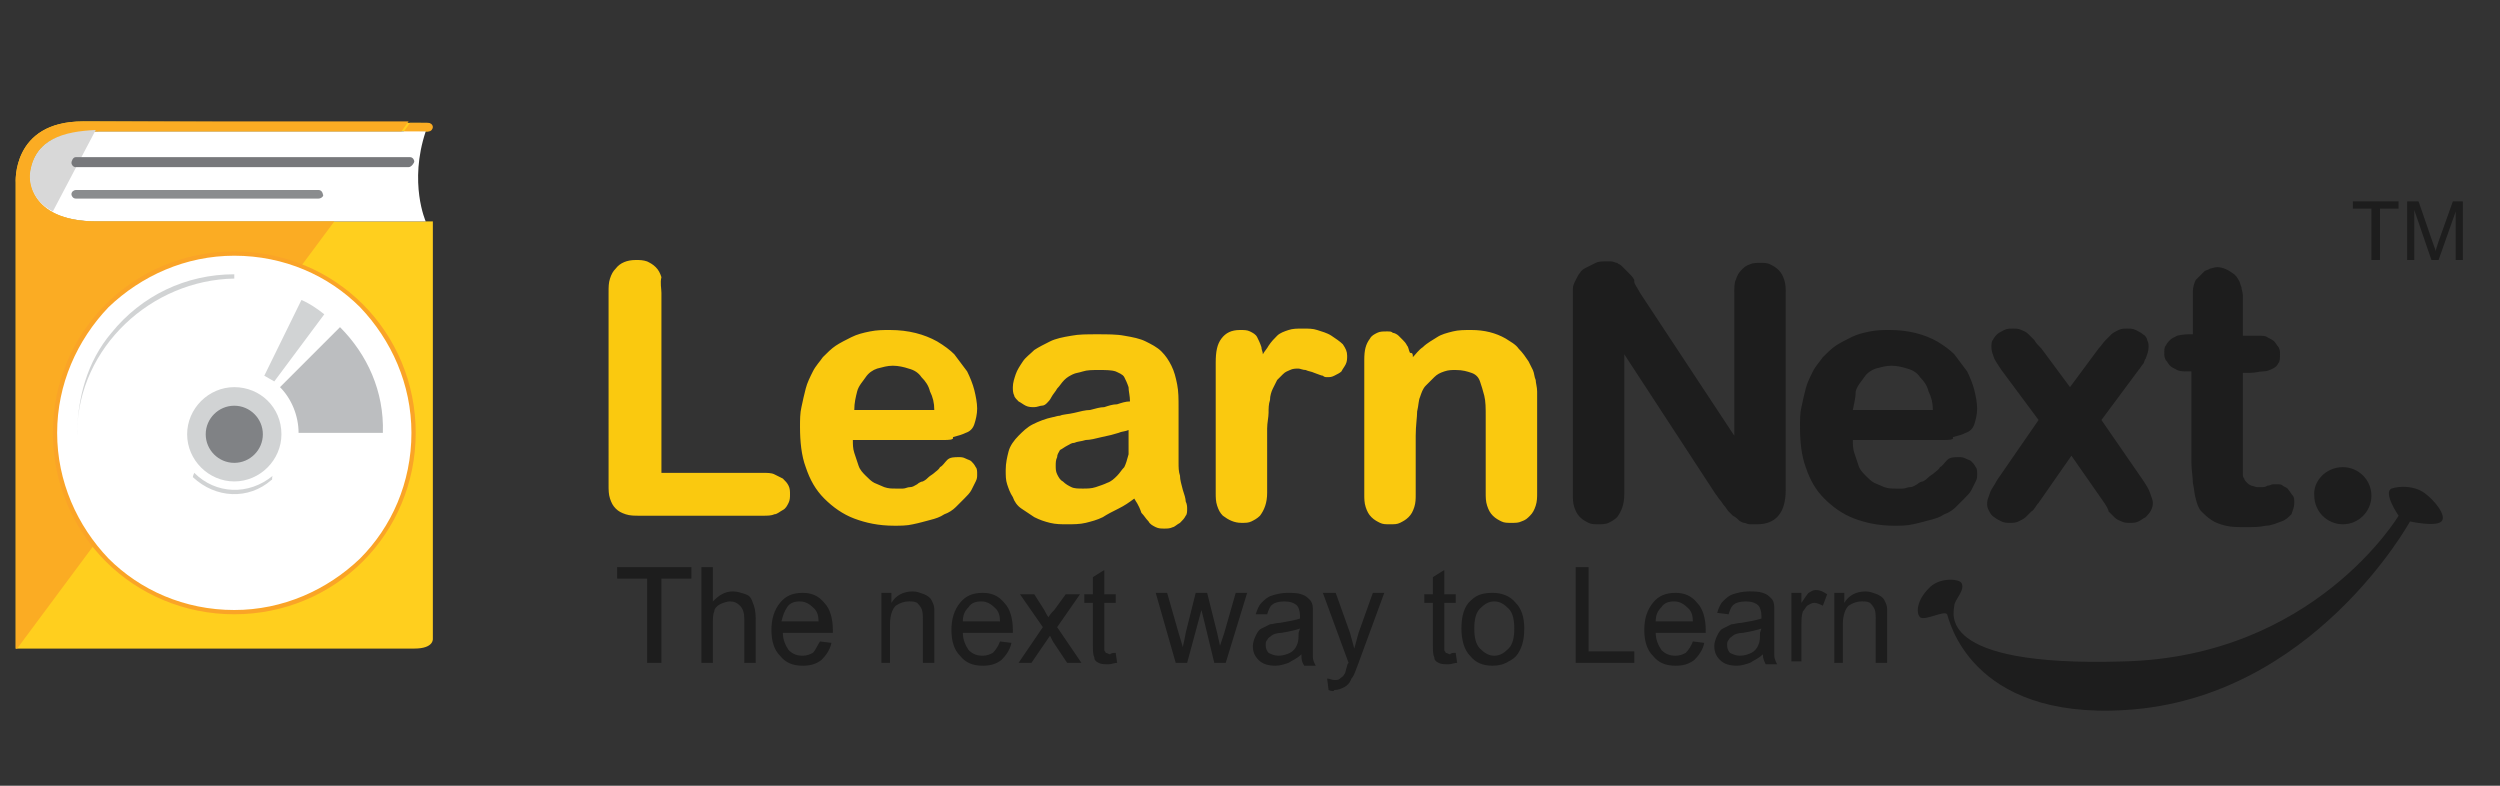 <?xml version="1.0" encoding="utf-8"?>
<!-- Generator: Adobe Illustrator 19.0.0, SVG Export Plug-In . SVG Version: 6.00 Build 0)  -->
<svg version="1.1" id="Layer_1" xmlns="http://www.w3.org/2000/svg" xmlns:xlink="http://www.w3.org/1999/xlink" x="0px" y="0px"
	 viewBox="0 0 175 55" style="enable-background:new 0 0 175 55;" xml:space="preserve">
<rect x="0" y="0" width="175" height="55" fill="#333333" stroke="none"/>
<style type="text/css">
	.st0{fill-rule:evenodd;clip-rule:evenodd;fill:#FAC90F;}
	.st1{fill-rule:evenodd;clip-rule:evenodd;fill:#1D1D1D;}
	.st2{fill-rule:evenodd;clip-rule:evenodd;fill:#FFCF1E;}
	.st3{fill-rule:evenodd;clip-rule:evenodd;fill:#FBAC23;}
	.st4{fill-rule:evenodd;clip-rule:evenodd;fill:#FFFFFF;}
	.st5{fill-rule:evenodd;clip-rule:evenodd;fill:#FAA427;}
	.st6{fill-rule:evenodd;clip-rule:evenodd;fill:#D1D3D4;}
	.st7{fill-rule:evenodd;clip-rule:evenodd;fill:#808285;}
	.st8{fill-rule:evenodd;clip-rule:evenodd;fill:#BCBEC0;}
	.st9{fill-rule:evenodd;clip-rule:evenodd;fill:#D8D8D8;}
	.st10{fill-rule:evenodd;clip-rule:evenodd;fill:#77787B;}
	.st11{fill-rule:evenodd;clip-rule:evenodd;fill:#8A8C8E;}
</style>
<g id="XMLID_84_">
	<g id="XMLID_112_">
		<path id="XMLID_149_" class="st0" d="M46.3,20.5v12.6h7.1c0.3,0,0.6,0,0.8,0.1c0.2,0.1,0.4,0.2,0.6,0.3c0.2,0.2,0.3,0.3,0.4,0.5
			c0.1,0.2,0.1,0.4,0.1,0.6c0,0.2,0,0.4-0.1,0.6c-0.1,0.2-0.2,0.4-0.4,0.5c-0.2,0.1-0.4,0.3-0.6,0.3h0c-0.2,0.1-0.5,0.1-0.8,0.1
			h-8.6c-0.4,0-0.7,0-1-0.1c-0.3-0.1-0.5-0.2-0.7-0.4c-0.2-0.2-0.3-0.4-0.4-0.7c-0.1-0.3-0.1-0.6-0.1-1V20.5c0-0.4,0-0.7,0.1-1
			c0.1-0.3,0.2-0.5,0.4-0.7c0.3-0.4,0.8-0.6,1.4-0.6c0.3,0,0.5,0,0.8,0.1c0.2,0.1,0.4,0.2,0.6,0.4c0.2,0.2,0.3,0.4,0.4,0.7
			C46.2,19.8,46.3,20.2,46.3,20.5L46.3,20.5z M66,30.8h-6.3c0,0.3,0,0.6,0.1,0.9c0.1,0.3,0.2,0.6,0.3,0.9c0.1,0.3,0.3,0.5,0.5,0.7
			c0.2,0.2,0.4,0.4,0.6,0.5l0,0c0.2,0.1,0.5,0.2,0.7,0.3h0c0.3,0.1,0.5,0.1,0.8,0.1c0.2,0,0.4,0,0.5,0c0.2,0,0.3-0.1,0.5-0.1l0,0
			c0.2,0,0.3-0.1,0.5-0.2c0.1-0.1,0.3-0.2,0.4-0.2l0,0c0.2-0.1,0.3-0.2,0.4-0.3c0.1-0.1,0.3-0.2,0.4-0.3l0,0
			c0.1-0.1,0.3-0.2,0.4-0.4l0,0c0.2-0.1,0.3-0.3,0.5-0.5l0,0c0.2-0.2,0.5-0.2,0.8-0.2c0.2,0,0.3,0,0.5,0.1c0.2,0.1,0.3,0.1,0.4,0.2
			l0,0c0.1,0.1,0.2,0.2,0.3,0.4h0c0.1,0.1,0.1,0.3,0.1,0.5c0,0.2,0,0.3-0.1,0.5c-0.1,0.2-0.2,0.4-0.3,0.6l0,0
			c-0.1,0.2-0.3,0.4-0.5,0.6c-0.2,0.2-0.4,0.4-0.6,0.6c-0.2,0.2-0.5,0.4-0.8,0.5l0,0c-0.3,0.2-0.6,0.3-1,0.4v0
			c-0.4,0.1-0.7,0.2-1.2,0.3c-0.4,0.1-0.9,0.1-1.3,0.1c-1.1,0-2-0.2-2.8-0.5c-0.8-0.3-1.5-0.8-2.1-1.4c-0.6-0.6-1-1.3-1.3-2.2
			c-0.3-0.8-0.4-1.8-0.4-2.8c0-0.5,0-1,0.1-1.4c0.1-0.5,0.2-0.9,0.3-1.3c0.1-0.4,0.3-0.8,0.5-1.2c0.2-0.4,0.5-0.7,0.7-1l0,0
			c0.3-0.3,0.6-0.6,0.9-0.8h0c0.3-0.2,0.7-0.4,1.1-0.6c0.4-0.2,0.8-0.3,1.3-0.4c0.5-0.1,0.9-0.1,1.4-0.1c1.3,0,2.4,0.3,3.3,0.8l0,0
			c0.5,0.3,0.9,0.6,1.2,0.9c0.3,0.4,0.6,0.8,0.9,1.2h0c0.2,0.4,0.4,0.9,0.5,1.3c0.1,0.4,0.2,0.9,0.2,1.3c0,0.4-0.1,0.8-0.2,1.1
			c-0.1,0.3-0.3,0.5-0.6,0.6l0,0c-0.2,0.1-0.5,0.2-0.9,0.3C66.8,30.8,66.4,30.8,66,30.8L66,30.8z M59.8,28.7h5.6
			c0-0.5-0.1-0.9-0.3-1.3c-0.1-0.4-0.3-0.7-0.6-1l0,0c-0.2-0.3-0.5-0.5-0.9-0.6c-0.3-0.1-0.7-0.2-1.1-0.2c-0.4,0-0.7,0.1-1.1,0.2
			c-0.3,0.1-0.6,0.3-0.8,0.6c-0.2,0.3-0.5,0.6-0.6,1C59.9,27.8,59.8,28.2,59.8,28.7L59.8,28.7z M79.4,34.9c-0.4,0.3-0.7,0.5-1.1,0.7
			c-0.4,0.2-0.8,0.4-1.1,0.6c-0.4,0.2-0.8,0.3-1.2,0.4c-0.4,0.1-0.9,0.1-1.3,0.1c-0.4,0-0.8,0-1.2-0.1c-0.4-0.1-0.7-0.2-1.1-0.4
			c-0.3-0.2-0.6-0.4-0.9-0.6c-0.3-0.2-0.5-0.5-0.6-0.8c-0.2-0.3-0.3-0.6-0.4-0.9c-0.1-0.3-0.1-0.6-0.1-1c0-0.5,0.1-0.9,0.2-1.3
			c0.1-0.4,0.4-0.8,0.7-1.1l0,0c0.3-0.3,0.6-0.6,1-0.8c0.4-0.2,0.9-0.4,1.4-0.5l0,0c0.1,0,0.3-0.1,0.5-0.1c0.2-0.1,0.6-0.1,1-0.2
			c0.4-0.1,0.8-0.2,1.1-0.2c0.4-0.1,0.7-0.2,1-0.2l0,0c0.3-0.1,0.6-0.2,0.9-0.2c0.3-0.1,0.6-0.2,0.9-0.2c0-0.4-0.1-0.7-0.1-1
			c-0.1-0.3-0.2-0.5-0.3-0.7c-0.1-0.2-0.4-0.3-0.6-0.4c-0.3-0.1-0.7-0.1-1.2-0.1c-0.4,0-0.8,0-1.1,0.1c-0.3,0.1-0.5,0.1-0.7,0.2l0,0
			c-0.2,0.1-0.4,0.2-0.6,0.4c-0.2,0.2-0.3,0.4-0.5,0.6l0,0c-0.1,0.2-0.3,0.4-0.4,0.6c-0.1,0.2-0.2,0.3-0.3,0.4l0,0
			c-0.1,0.1-0.2,0.2-0.4,0.2c-0.1,0-0.3,0.1-0.5,0.1c-0.2,0-0.4,0-0.6-0.1c-0.2-0.1-0.3-0.2-0.5-0.3c-0.1-0.1-0.3-0.3-0.3-0.4l0,0
			c-0.1-0.2-0.1-0.4-0.1-0.6c0-0.3,0.1-0.6,0.2-0.9c0.1-0.3,0.3-0.6,0.5-0.9l0,0c0.2-0.3,0.5-0.5,0.8-0.8c0.3-0.2,0.7-0.4,1.1-0.6
			c0.4-0.2,0.9-0.3,1.5-0.4c0.5-0.1,1.1-0.1,1.8-0.1c0.7,0,1.4,0,1.9,0.1c0.6,0.1,1.1,0.2,1.5,0.4c0.4,0.2,0.8,0.4,1.1,0.7l0,0
			c0.3,0.3,0.5,0.6,0.7,1c0.2,0.4,0.3,0.8,0.4,1.3c0.1,0.5,0.1,1,0.1,1.7c0,0.3,0,0.7,0,1.1c0,0.3,0,0.6,0,0.9l0,0.1
			c0,0.5,0,1.1,0,1.7h0c0,0.3,0,0.6,0.1,0.9c0,0.3,0.1,0.6,0.2,1c0.1,0.3,0.2,0.6,0.2,0.8c0.1,0.2,0.1,0.4,0.1,0.5
			c0,0.2,0,0.4-0.1,0.5l0,0c-0.1,0.2-0.2,0.3-0.4,0.5l0,0c-0.2,0.1-0.4,0.3-0.5,0.3c-0.2,0.1-0.4,0.1-0.6,0.1c-0.2,0-0.4,0-0.6-0.1
			c-0.2-0.1-0.4-0.2-0.5-0.4c-0.2-0.2-0.3-0.4-0.5-0.6C79.7,35.3,79.5,35.1,79.4,34.9L79.4,34.9z M79,30.1c-0.2,0.1-0.5,0.1-0.7,0.2
			c-0.3,0.1-0.7,0.2-1.2,0.3v0c-0.4,0.1-0.8,0.2-1.1,0.2h0c-0.3,0.1-0.6,0.1-0.8,0.2c-0.2,0-0.3,0.1-0.5,0.2h0
			c-0.2,0.1-0.3,0.2-0.5,0.3l0,0C74.1,31.7,74,31.8,74,32c-0.1,0.2-0.1,0.4-0.1,0.6c0,0.2,0,0.4,0.1,0.6c0.1,0.2,0.2,0.4,0.4,0.5
			l0,0c0.2,0.2,0.4,0.3,0.6,0.4c0.2,0.1,0.5,0.1,0.8,0.1c0.3,0,0.6,0,0.9-0.1c0.3-0.1,0.6-0.2,0.8-0.3v0c0.3-0.1,0.5-0.3,0.7-0.5
			c0.2-0.2,0.3-0.4,0.5-0.6l0,0c0.1-0.2,0.2-0.5,0.3-0.9C79,31.5,79,31,79,30.4V30.1L79,30.1z M88.7,31.8v2.7c0,0.7-0.2,1.2-0.5,1.6
			c-0.2,0.2-0.4,0.3-0.6,0.4c-0.2,0.1-0.4,0.1-0.7,0.1c-0.5,0-0.9-0.2-1.3-0.5c-0.2-0.2-0.3-0.4-0.4-0.7c-0.1-0.3-0.1-0.6-0.1-0.9
			v-9.1c0-0.8,0.1-1.3,0.4-1.7c0.3-0.4,0.7-0.6,1.3-0.6c0.3,0,0.5,0,0.7,0.1c0.2,0.1,0.4,0.2,0.5,0.4c0.1,0.2,0.2,0.4,0.3,0.7
			c0,0.2,0.1,0.3,0.1,0.5c0.1-0.2,0.3-0.4,0.4-0.6c0.2-0.3,0.4-0.5,0.6-0.7c0.2-0.2,0.5-0.3,0.8-0.4c0.3-0.1,0.6-0.1,1-0.1
			c0.4,0,0.7,0,1,0.1c0.3,0.1,0.7,0.2,1,0.4c0.3,0.2,0.6,0.4,0.8,0.6c0.2,0.3,0.3,0.5,0.3,0.8c0,0.2,0,0.4-0.1,0.6
			c-0.1,0.2-0.2,0.3-0.3,0.5l0,0c-0.1,0.1-0.3,0.2-0.5,0.3c-0.2,0.1-0.3,0.1-0.5,0.1c-0.1,0-0.2,0-0.3-0.1c-0.1,0-0.3-0.1-0.6-0.2v0
			c-0.2-0.1-0.4-0.1-0.6-0.2c-0.2,0-0.4-0.1-0.5-0.1c-0.2,0-0.4,0-0.6,0.1c-0.2,0.1-0.3,0.1-0.5,0.3l0,0c-0.1,0.1-0.3,0.3-0.4,0.4
			c-0.1,0.2-0.2,0.4-0.3,0.6c-0.1,0.2-0.2,0.5-0.2,0.8c-0.1,0.3-0.1,0.6-0.1,0.9h0c0,0.3-0.1,0.7-0.1,1.1
			C88.7,30.9,88.7,31.3,88.7,31.8L88.7,31.8z M98.9,25L98.9,25c0.2-0.2,0.4-0.5,0.7-0.7c0.3-0.3,0.7-0.5,1-0.7
			c0.3-0.2,0.7-0.3,1.1-0.4c0.4-0.1,0.8-0.1,1.3-0.1c0.9,0,1.7,0.2,2.4,0.6c0.3,0.2,0.7,0.4,0.9,0.7c0.3,0.3,0.5,0.6,0.7,0.9
			c0.1,0.2,0.2,0.4,0.3,0.6v0c0.1,0.2,0.1,0.5,0.2,0.7v0c0,0.2,0.1,0.5,0.1,0.8c0,0.3,0,0.6,0,1v6.1c0,0.3,0,0.6-0.1,0.9
			c-0.1,0.3-0.2,0.5-0.4,0.7c-0.2,0.2-0.3,0.3-0.6,0.4c-0.2,0.1-0.4,0.1-0.7,0.1c-0.3,0-0.5,0-0.7-0.1c-0.2-0.1-0.4-0.2-0.6-0.4l0,0
			c-0.2-0.2-0.3-0.4-0.4-0.7c-0.1-0.3-0.1-0.6-0.1-0.9v-5.4c0-0.5,0-1-0.1-1.4c-0.1-0.4-0.2-0.7-0.3-1c-0.1-0.3-0.3-0.5-0.6-0.6
			c-0.3-0.1-0.6-0.2-1.1-0.2c-0.3,0-0.5,0-0.8,0.1c-0.3,0.1-0.5,0.2-0.7,0.4l0,0c-0.2,0.2-0.4,0.4-0.6,0.6c-0.2,0.2-0.3,0.5-0.4,0.8
			c-0.1,0.2-0.1,0.6-0.2,1c0,0.4-0.1,1-0.1,1.7v4.1c0,0.3,0,0.6-0.1,0.9c-0.1,0.3-0.2,0.5-0.4,0.7c-0.2,0.2-0.4,0.3-0.6,0.4
			c-0.2,0.1-0.4,0.1-0.7,0.1c-0.3,0-0.5,0-0.7-0.1l0,0c-0.2-0.1-0.4-0.2-0.6-0.4c-0.2-0.2-0.3-0.4-0.4-0.7c-0.1-0.3-0.1-0.6-0.1-0.9
			v-9.4c0-0.7,0.1-1.1,0.4-1.5l0,0c0.1-0.2,0.3-0.3,0.5-0.4c0.2-0.1,0.4-0.1,0.7-0.1c0.2,0,0.3,0,0.4,0.1c0.1,0,0.3,0.1,0.4,0.2v0
			c0.1,0.1,0.2,0.2,0.3,0.3c0.1,0.1,0.2,0.2,0.3,0.4l0,0c0.1,0.1,0.1,0.3,0.2,0.5C98.9,24.7,98.9,24.8,98.9,25z"/>
		<g id="XMLID_140_">
			<path id="XMLID_75_" class="st1" d="M164,32.7c1.1,0,2,0.9,2,2c0,1.1-0.9,2-2,2c-1.1,0-2-0.9-2-2C161.9,33.7,162.8,32.7,164,32.7
				z"/>
			<path id="XMLID_74_" class="st1" d="M136.8,42.4c0-0.4,0.8-1.1,0.5-1.6c-0.2-0.3-1.6-0.4-2.3,0.4c-0.8,0.8-0.9,1.7-0.6,2
				c0.3,0.3,1.7-0.5,1.9-0.2c0.1,0.2,1.5,7.4,12.5,6.7c13.1-0.8,19.9-13.2,19.9-13.2c0,0,1.8,0.4,2.2,0c0.4-0.4-0.5-1.5-1.2-2
				c-0.7-0.5-1.7-0.5-2.3-0.3c-0.6,0.3,0.5,1.9,0.5,1.9c0,0-5.9,9.9-19.3,10.2C135.3,46.7,136.8,42.8,136.8,42.4z"/>
			<path id="XMLID_141_" class="st1" d="M114.8,20.5l6.6,10v-10c0-0.3,0-0.7,0.1-0.9c0.1-0.3,0.2-0.5,0.4-0.7
				c0.2-0.2,0.3-0.3,0.6-0.4c0.2-0.1,0.5-0.1,0.7-0.1c0.3,0,0.5,0,0.7,0.1v0c0.2,0.1,0.4,0.2,0.6,0.4c0.2,0.2,0.3,0.4,0.4,0.7h0
				c0.1,0.3,0.1,0.6,0.1,0.9v13.8c0,1.6-0.7,2.4-2,2.4c-0.2,0-0.3,0-0.5,0c-0.2,0-0.3-0.1-0.4-0.1c-0.1,0-0.3-0.1-0.4-0.2l0,0
				c-0.1-0.1-0.2-0.2-0.4-0.3c-0.1-0.1-0.2-0.2-0.3-0.3c-0.1-0.1-0.2-0.3-0.3-0.4l0,0c-0.1-0.1-0.2-0.3-0.3-0.4
				c-0.1-0.1-0.2-0.3-0.3-0.4l0,0l-6.4-9.8v9.8c0,0.7-0.2,1.2-0.5,1.6l0,0c-0.2,0.2-0.4,0.3-0.6,0.4c-0.2,0.1-0.5,0.1-0.7,0.1
				c-0.3,0-0.5,0-0.7-0.1h0c-0.2-0.1-0.4-0.2-0.6-0.4c-0.2-0.2-0.3-0.4-0.4-0.7c-0.1-0.3-0.1-0.6-0.1-0.9V21c0-0.3,0-0.6,0-0.8v0
				c0-0.2,0.1-0.4,0.2-0.6l0,0c0.1-0.2,0.2-0.4,0.3-0.5c0.1-0.2,0.3-0.3,0.5-0.4l0,0c0.2-0.1,0.4-0.2,0.6-0.3
				c0.2-0.1,0.4-0.1,0.6-0.1c0.2,0,0.3,0,0.5,0c0.1,0,0.3,0.1,0.4,0.1l0,0c0.1,0.1,0.2,0.1,0.3,0.2c0.1,0.1,0.2,0.2,0.3,0.3
				c0.1,0.1,0.2,0.2,0.3,0.3c0.1,0.1,0.2,0.2,0.3,0.4l0,0.1l0,0C114.4,19.9,114.6,20.1,114.8,20.5L114.8,20.5L114.8,20.5z
				 M153.3,23.4h0.2v-1.8c0-0.3,0-0.5,0-0.7c0-0.2,0-0.4,0-0.5c0-0.3,0.1-0.6,0.2-0.8l0,0c0.1-0.1,0.2-0.2,0.3-0.3
				c0.1-0.1,0.2-0.2,0.3-0.3c0.1-0.1,0.3-0.1,0.4-0.2c0.1,0,0.3-0.1,0.5-0.1c0.4,0,0.8,0.2,1.2,0.5c0.1,0.1,0.2,0.2,0.3,0.4l0,0
				c0.1,0.1,0.1,0.3,0.2,0.5h0c0,0.2,0.1,0.3,0.1,0.6c0,0.2,0,0.5,0,0.7v2.1h1.1c0.2,0,0.5,0,0.6,0.1c0.2,0.1,0.4,0.2,0.5,0.3
				c0.1,0.1,0.2,0.3,0.3,0.4c0.1,0.2,0.1,0.3,0.1,0.5c0,0.2,0,0.5-0.1,0.6c-0.1,0.2-0.2,0.3-0.4,0.4c-0.2,0.1-0.4,0.2-0.7,0.2
				c-0.3,0-0.5,0.1-0.9,0.1h-0.5v5.9c0,0.3,0,0.5,0,0.7c0,0.2,0,0.4,0,0.5c0,0.1,0,0.2,0.1,0.3c0,0.1,0.1,0.2,0.2,0.3l0,0
				c0.1,0.1,0.1,0.1,0.3,0.2h0c0.1,0,0.3,0.1,0.4,0.1c0.1,0,0.2,0,0.3,0c0.1,0,0.3,0,0.4-0.1l0,0c0.2,0,0.3-0.1,0.4-0.1
				c0.1,0,0.2,0,0.3,0c0.2,0,0.3,0,0.4,0.1c0.1,0.1,0.3,0.1,0.4,0.3l0,0c0.1,0.1,0.2,0.3,0.3,0.4c0.1,0.1,0.1,0.3,0.1,0.5
				c0,0.3-0.1,0.5-0.2,0.8c-0.2,0.2-0.4,0.4-0.7,0.5v0c-0.3,0.1-0.7,0.3-1.1,0.3c-0.4,0.1-0.9,0.1-1.4,0.1c-0.5,0-1,0-1.4-0.1
				c-0.4-0.1-0.7-0.2-1-0.4l0,0c-0.3-0.2-0.5-0.4-0.7-0.6c-0.2-0.2-0.3-0.5-0.4-0.9c-0.1-0.3-0.1-0.7-0.2-1.1c0-0.4-0.1-0.9-0.1-1.4
				V26h-0.3c-0.2,0-0.5,0-0.7-0.1c-0.2-0.1-0.4-0.2-0.5-0.3c-0.1-0.1-0.2-0.3-0.3-0.4c-0.1-0.2-0.1-0.3-0.1-0.5c0-0.2,0-0.4,0.1-0.5
				c0.1-0.2,0.2-0.3,0.3-0.4l0,0c0.1-0.1,0.3-0.2,0.5-0.3h0C152.8,23.4,153.1,23.4,153.3,23.4L153.3,23.4z M147.3,35.2l-2.3-3.3
				l-2.3,3.3l0,0c-0.2,0.2-0.3,0.5-0.5,0.6c-0.2,0.2-0.3,0.3-0.4,0.4l0,0c-0.1,0.1-0.3,0.2-0.5,0.3c-0.2,0.1-0.4,0.1-0.6,0.1
				c-0.2,0-0.4,0-0.6-0.1c-0.2-0.1-0.4-0.2-0.5-0.3l0,0c-0.2-0.1-0.3-0.3-0.4-0.5c-0.1-0.2-0.1-0.3-0.1-0.5c0-0.2,0.1-0.4,0.2-0.7
				c0.1-0.3,0.3-0.5,0.5-0.9l0,0l2.9-4.2l-2.6-3.5c-0.2-0.3-0.4-0.6-0.5-0.8c-0.1-0.3-0.2-0.5-0.2-0.8c0-0.2,0-0.4,0.1-0.5
				c0.1-0.2,0.2-0.3,0.3-0.4l0,0c0.1-0.1,0.3-0.2,0.5-0.3c0.2-0.1,0.4-0.1,0.6-0.1c0.2,0,0.4,0,0.6,0.1c0.2,0.1,0.3,0.1,0.5,0.3l0,0
				c0.1,0.1,0.3,0.3,0.4,0.4c0.1,0.2,0.3,0.4,0.5,0.6l0,0l2,2.7l2-2.7l0,0c0.2-0.2,0.3-0.4,0.5-0.6c0.2-0.2,0.3-0.3,0.4-0.4l0,0
				c0.1-0.1,0.3-0.2,0.5-0.3c0.2-0.1,0.4-0.1,0.6-0.1c0.2,0,0.4,0,0.6,0.1c0.2,0.1,0.4,0.2,0.5,0.3l0,0c0.2,0.1,0.3,0.3,0.3,0.4
				c0.1,0.2,0.1,0.3,0.1,0.5c0,0.3-0.1,0.5-0.2,0.8l0,0c-0.1,0.1-0.1,0.3-0.2,0.4c-0.1,0.1-0.2,0.3-0.3,0.4l0,0l-2.6,3.5l2.9,4.2
				l0,0c0.2,0.3,0.4,0.6,0.5,0.9c0.1,0.3,0.2,0.5,0.2,0.7c0,0.4-0.2,0.7-0.5,1c-0.2,0.1-0.3,0.2-0.5,0.3c-0.2,0.1-0.4,0.1-0.6,0.1
				c-0.2,0-0.4,0-0.6-0.1v0c-0.2-0.1-0.3-0.1-0.5-0.3l0,0c-0.1-0.1-0.3-0.3-0.4-0.4C147.6,35.7,147.5,35.5,147.3,35.2L147.3,35.2
				L147.3,35.2z M136,30.8h-6.3c0,0.3,0,0.6,0.1,0.9c0.1,0.3,0.2,0.6,0.3,0.9c0.1,0.3,0.3,0.5,0.5,0.7c0.2,0.2,0.4,0.4,0.6,0.5l0,0
				c0.2,0.1,0.5,0.2,0.7,0.3h0c0.3,0.1,0.5,0.1,0.8,0.1c0.2,0,0.4,0,0.5,0c0.2,0,0.3-0.1,0.5-0.1l0,0c0.2,0,0.3-0.1,0.5-0.2
				c0.1-0.1,0.3-0.2,0.4-0.2l0,0c0.2-0.1,0.3-0.2,0.4-0.3c0.1-0.1,0.3-0.2,0.4-0.3l0,0c0.1-0.1,0.3-0.2,0.4-0.4l0,0
				c0.2-0.1,0.3-0.3,0.5-0.5l0,0c0.2-0.2,0.5-0.2,0.8-0.2c0.2,0,0.3,0,0.5,0.1c0.2,0.1,0.3,0.1,0.4,0.2l0,0c0.1,0.1,0.2,0.2,0.3,0.4
				h0c0.1,0.1,0.1,0.3,0.1,0.5c0,0.2,0,0.3-0.1,0.5c-0.1,0.2-0.2,0.4-0.3,0.6l0,0c-0.1,0.2-0.3,0.4-0.5,0.6
				c-0.2,0.2-0.4,0.4-0.6,0.6c-0.2,0.2-0.5,0.4-0.8,0.5l0,0c-0.3,0.2-0.6,0.3-1,0.4v0c-0.4,0.1-0.7,0.2-1.2,0.3
				c-0.4,0.1-0.9,0.1-1.3,0.1c-1.1,0-2-0.2-2.8-0.5c-0.8-0.3-1.5-0.8-2.1-1.4c-0.6-0.6-1-1.3-1.3-2.2c-0.3-0.8-0.4-1.8-0.4-2.8
				c0-0.5,0-1,0.1-1.4c0.1-0.5,0.2-0.9,0.3-1.3c0.1-0.4,0.3-0.8,0.5-1.2c0.2-0.4,0.5-0.7,0.7-1l0,0c0.3-0.3,0.6-0.6,0.9-0.8h0
				c0.3-0.2,0.7-0.4,1.1-0.6c0.4-0.2,0.8-0.3,1.3-0.4c0.5-0.1,0.9-0.1,1.4-0.1c1.3,0,2.4,0.3,3.3,0.8l0,0c0.5,0.3,0.9,0.6,1.2,0.9
				c0.3,0.4,0.6,0.8,0.9,1.2h0c0.2,0.4,0.4,0.9,0.5,1.3c0.1,0.4,0.2,0.9,0.2,1.3c0,0.4-0.1,0.8-0.2,1.1c-0.1,0.3-0.3,0.5-0.6,0.6
				l0,0c-0.2,0.1-0.5,0.2-0.9,0.3C136.8,30.8,136.4,30.8,136,30.8L136,30.8z M129.7,28.7h5.6c0-0.5-0.1-0.9-0.3-1.3
				c-0.1-0.4-0.3-0.7-0.6-1l0,0c-0.2-0.3-0.5-0.5-0.9-0.6c-0.3-0.1-0.7-0.2-1.1-0.2c-0.4,0-0.7,0.1-1.1,0.2
				c-0.3,0.1-0.6,0.3-0.8,0.6c-0.2,0.3-0.5,0.6-0.6,1C129.9,27.8,129.8,28.2,129.7,28.7z"/>
		</g>
		<path id="XMLID_137_" class="st1" d="M166,18.2v-3.6h-1.3v-0.5h3.2v0.5h-1.3v3.6H166L166,18.2z M168.5,18.2v-4.1h0.8l1,2.9
			c0.1,0.3,0.2,0.5,0.2,0.6c0-0.1,0.1-0.4,0.2-0.7l1-2.8h0.7v4.1h-0.5v-3.4l-1.2,3.4h-0.5l-1.2-3.5v3.5H168.5z"/>
		<path id="XMLID_113_" class="st1" d="M45.3,46.4v-5.9h-2.1v-0.8h5.2v0.8h-2.1v5.9H45.3L45.3,46.4z M49.1,46.4v-6.7h0.8v2.4
			c0.4-0.4,0.8-0.7,1.4-0.7c0.3,0,0.6,0.1,0.9,0.2c0.3,0.1,0.4,0.3,0.5,0.6c0.1,0.2,0.2,0.6,0.2,1.1v3.1h-0.8v-3.1
			c0-0.4-0.1-0.7-0.3-0.9c-0.2-0.2-0.4-0.3-0.7-0.3c-0.2,0-0.5,0.1-0.7,0.2c-0.2,0.1-0.4,0.3-0.4,0.5c-0.1,0.2-0.1,0.5-0.1,0.9v2.7
			H49.1L49.1,46.4z M57.4,44.9l0.8,0.1c-0.1,0.5-0.4,0.9-0.7,1.2c-0.4,0.3-0.8,0.4-1.3,0.4c-0.7,0-1.2-0.2-1.6-0.7
			c-0.4-0.4-0.6-1-0.6-1.8c0-0.8,0.2-1.4,0.6-1.9c0.4-0.5,0.9-0.7,1.6-0.7c0.6,0,1.1,0.2,1.5,0.7c0.4,0.4,0.6,1.1,0.6,1.9
			c0,0,0,0.1,0,0.2h-3.5c0,0.5,0.2,0.9,0.4,1.2c0.3,0.3,0.6,0.4,1,0.4c0.3,0,0.5-0.1,0.7-0.2C57.1,45.5,57.2,45.2,57.4,44.9
			L57.4,44.9z M54.7,43.5h2.6c0-0.4-0.1-0.7-0.3-0.9c-0.3-0.3-0.6-0.5-1-0.5c-0.4,0-0.7,0.1-0.9,0.4C54.9,42.8,54.8,43.1,54.7,43.5
			L54.7,43.5z M61.7,46.4v-4.9h0.7v0.7c0.3-0.5,0.8-0.8,1.5-0.8c0.3,0,0.5,0.1,0.8,0.2c0.2,0.1,0.4,0.2,0.5,0.4
			c0.1,0.2,0.2,0.4,0.2,0.6c0,0.2,0,0.4,0,0.8v3h-0.8v-3c0-0.3,0-0.6-0.1-0.8c-0.1-0.2-0.2-0.3-0.3-0.4c-0.2-0.1-0.3-0.1-0.6-0.1
			c-0.3,0-0.6,0.1-0.9,0.3c-0.2,0.2-0.4,0.6-0.4,1.3v2.7H61.7L61.7,46.4z M70,44.9l0.8,0.1c-0.1,0.5-0.4,0.9-0.7,1.2
			c-0.4,0.3-0.8,0.4-1.3,0.4c-0.7,0-1.2-0.2-1.6-0.7c-0.4-0.4-0.6-1-0.6-1.8c0-0.8,0.2-1.4,0.6-1.9c0.4-0.5,0.9-0.7,1.6-0.7
			c0.6,0,1.1,0.2,1.5,0.7c0.4,0.4,0.6,1.1,0.6,1.9c0,0,0,0.1,0,0.2h-3.5c0,0.5,0.2,0.9,0.4,1.2c0.3,0.3,0.6,0.4,1,0.4
			c0.3,0,0.5-0.1,0.7-0.2C69.7,45.5,69.9,45.2,70,44.9L70,44.9z M67.4,43.5H70c0-0.4-0.1-0.7-0.3-0.9c-0.3-0.3-0.6-0.5-1-0.5
			c-0.4,0-0.7,0.1-0.9,0.4C67.5,42.8,67.4,43.1,67.4,43.5L67.4,43.5z M71.3,46.4l1.7-2.5l-1.6-2.3h1l0.7,1.1
			c0.1,0.2,0.2,0.4,0.3,0.5c0.1-0.2,0.3-0.4,0.4-0.5l0.8-1.1h1L74,43.9l1.7,2.5h-1l-1-1.5l-0.2-0.4l-1.3,1.9H71.3L71.3,46.4z
			 M78.1,45.7l0.1,0.7c-0.2,0-0.4,0.1-0.6,0.1c-0.3,0-0.5,0-0.7-0.1c-0.2-0.1-0.3-0.2-0.3-0.4c-0.1-0.2-0.1-0.5-0.1-1v-2.8h-0.6
			v-0.6h0.6v-1.2l0.8-0.5v1.7h0.8v0.6h-0.8v2.8c0,0.2,0,0.4,0,0.5c0,0.1,0.1,0.1,0.1,0.2c0.1,0,0.2,0.1,0.3,0.1
			C77.8,45.7,78,45.7,78.1,45.7L78.1,45.7z M82.3,46.4l-1.4-4.9h0.8l0.8,2.8l0.3,1c0-0.1,0.1-0.4,0.2-1l0.7-2.8h0.8l0.7,2.8l0.2,0.9
			l0.3-0.9l0.8-2.8h0.8l-1.5,4.9H85l-0.7-2.9l-0.2-0.8l-1,3.7H82.3L82.3,46.4z M91.1,45.8c-0.3,0.3-0.6,0.4-0.9,0.6
			c-0.3,0.1-0.6,0.2-0.9,0.2c-0.5,0-0.9-0.1-1.2-0.4c-0.3-0.3-0.4-0.6-0.4-1c0-0.2,0.1-0.5,0.2-0.7c0.1-0.2,0.2-0.4,0.4-0.5
			c0.2-0.1,0.4-0.2,0.6-0.3c0.2,0,0.4-0.1,0.7-0.1c0.6-0.1,1.1-0.2,1.4-0.3c0-0.1,0-0.2,0-0.2c0-0.3-0.1-0.6-0.2-0.7
			c-0.2-0.2-0.5-0.3-0.9-0.3c-0.4,0-0.7,0.1-0.8,0.2c-0.2,0.1-0.3,0.4-0.4,0.7L87.9,43c0.1-0.3,0.2-0.6,0.4-0.8
			c0.2-0.2,0.4-0.4,0.7-0.5c0.3-0.1,0.7-0.2,1.1-0.2c0.4,0,0.7,0,1,0.1c0.3,0.1,0.4,0.2,0.6,0.4c0.1,0.1,0.2,0.3,0.2,0.6
			c0,0.1,0,0.4,0,0.8v1.1c0,0.8,0,1.2,0,1.5c0,0.2,0.1,0.4,0.2,0.6h-0.8C91.1,46.3,91.1,46.1,91.1,45.8L91.1,45.8z M91,44
			c-0.3,0.1-0.7,0.2-1.3,0.3c-0.3,0-0.6,0.1-0.7,0.2c-0.1,0.1-0.2,0.1-0.3,0.3c-0.1,0.1-0.1,0.2-0.1,0.4c0,0.2,0.1,0.4,0.2,0.5
			c0.2,0.1,0.4,0.2,0.7,0.2c0.3,0,0.6-0.1,0.8-0.2c0.2-0.1,0.4-0.3,0.5-0.6c0.1-0.2,0.1-0.5,0.1-0.8L91,44L91,44z M93,48.3l-0.1-0.8
			c0.2,0,0.3,0.1,0.5,0.1c0.2,0,0.3,0,0.4-0.1c0.1-0.1,0.2-0.1,0.3-0.3c0.1-0.1,0.1-0.3,0.2-0.6c0,0,0-0.1,0.1-0.2l-1.8-4.9h0.9
			l1,2.8c0.1,0.4,0.2,0.7,0.3,1.1c0.1-0.4,0.2-0.7,0.3-1.1l1-2.8h0.8l-1.8,4.9c-0.2,0.5-0.3,0.9-0.5,1.1c-0.1,0.3-0.3,0.5-0.5,0.6
			c-0.2,0.1-0.4,0.2-0.7,0.2C93.4,48.4,93.2,48.4,93,48.3L93,48.3z M101.9,45.7l0.1,0.7c-0.2,0-0.4,0.1-0.6,0.1
			c-0.3,0-0.5,0-0.7-0.1c-0.2-0.1-0.3-0.2-0.3-0.4c-0.1-0.2-0.1-0.5-0.1-1v-2.8h-0.6v-0.6h0.6v-1.2l0.8-0.5v1.7h0.8v0.6h-0.8v2.8
			c0,0.2,0,0.4,0,0.5c0,0.1,0.1,0.1,0.1,0.2c0.1,0,0.2,0.1,0.3,0.1C101.6,45.7,101.7,45.7,101.9,45.7L101.9,45.7z M102.3,44
			c0-0.9,0.2-1.6,0.7-2c0.4-0.4,0.9-0.5,1.5-0.5c0.6,0,1.2,0.2,1.6,0.7c0.4,0.4,0.6,1,0.6,1.8c0,0.6-0.1,1.1-0.3,1.5
			c-0.2,0.4-0.4,0.6-0.8,0.8c-0.3,0.2-0.7,0.3-1.1,0.3c-0.7,0-1.2-0.2-1.6-0.7C102.5,45.5,102.3,44.8,102.3,44L102.3,44z M103.2,44
			c0,0.6,0.1,1.1,0.4,1.4c0.3,0.3,0.6,0.5,1,0.5c0.4,0,0.7-0.2,1-0.5c0.3-0.3,0.4-0.8,0.4-1.4c0-0.6-0.1-1.1-0.4-1.4
			c-0.3-0.3-0.6-0.5-1-0.5c-0.4,0-0.7,0.2-1,0.5C103.3,42.9,103.2,43.4,103.2,44L103.2,44z M110.3,46.4v-6.7h0.9v5.9h3.2v0.8H110.3
			L110.3,46.4z M118.5,44.9l0.8,0.1c-0.1,0.5-0.4,0.9-0.7,1.2c-0.4,0.3-0.8,0.4-1.3,0.4c-0.7,0-1.2-0.2-1.6-0.7
			c-0.4-0.4-0.6-1-0.6-1.8c0-0.8,0.2-1.4,0.6-1.9c0.4-0.5,0.9-0.7,1.6-0.7c0.6,0,1.1,0.2,1.5,0.7c0.4,0.4,0.6,1.1,0.6,1.9
			c0,0,0,0.1,0,0.2h-3.5c0,0.5,0.2,0.9,0.4,1.2c0.3,0.3,0.6,0.4,1,0.4c0.3,0,0.5-0.1,0.7-0.2C118.2,45.5,118.4,45.2,118.5,44.9
			L118.5,44.9z M115.9,43.5h2.6c0-0.4-0.1-0.7-0.3-0.9c-0.3-0.3-0.6-0.5-1-0.5c-0.4,0-0.7,0.1-0.9,0.4
			C116,42.8,115.9,43.1,115.9,43.5L115.9,43.5z M123.4,45.8c-0.3,0.3-0.6,0.4-0.9,0.6c-0.3,0.1-0.6,0.2-0.9,0.2
			c-0.5,0-0.9-0.1-1.2-0.4c-0.3-0.3-0.4-0.6-0.4-1c0-0.2,0.1-0.5,0.2-0.7c0.1-0.2,0.2-0.4,0.4-0.5c0.2-0.1,0.4-0.2,0.6-0.3
			c0.2,0,0.4-0.1,0.7-0.1c0.6-0.1,1.1-0.2,1.4-0.3c0-0.1,0-0.2,0-0.2c0-0.3-0.1-0.6-0.2-0.7c-0.2-0.2-0.5-0.3-0.9-0.3
			c-0.4,0-0.7,0.1-0.8,0.2c-0.2,0.1-0.3,0.4-0.4,0.7l-0.8-0.1c0.1-0.3,0.2-0.6,0.4-0.8c0.2-0.2,0.4-0.4,0.7-0.5
			c0.3-0.1,0.7-0.2,1.1-0.2c0.4,0,0.7,0,1,0.1c0.3,0.1,0.4,0.2,0.6,0.4c0.1,0.1,0.2,0.3,0.2,0.6c0,0.1,0,0.4,0,0.8v1.1
			c0,0.8,0,1.2,0,1.5c0,0.2,0.1,0.4,0.2,0.6h-0.8C123.5,46.3,123.4,46.1,123.4,45.8L123.4,45.8z M123.3,44c-0.3,0.1-0.7,0.2-1.3,0.3
			c-0.3,0-0.6,0.1-0.7,0.2c-0.1,0.1-0.2,0.1-0.3,0.3c-0.1,0.1-0.1,0.2-0.1,0.4c0,0.2,0.1,0.4,0.2,0.5c0.2,0.1,0.4,0.2,0.7,0.2
			c0.3,0,0.6-0.1,0.8-0.2c0.2-0.1,0.4-0.3,0.5-0.6c0.1-0.2,0.1-0.5,0.1-0.8L123.3,44L123.3,44z M125.4,46.4v-4.9h0.7v0.7
			c0.2-0.3,0.4-0.6,0.5-0.7c0.2-0.1,0.3-0.2,0.5-0.2c0.3,0,0.5,0.1,0.8,0.3l-0.3,0.8c-0.2-0.1-0.4-0.2-0.6-0.2
			c-0.2,0-0.3,0.1-0.5,0.2c-0.1,0.1-0.2,0.3-0.3,0.4c-0.1,0.3-0.1,0.6-0.1,1v2.5H125.4L125.4,46.4z M128.4,46.4v-4.9h0.7v0.7
			c0.3-0.5,0.8-0.8,1.5-0.8c0.3,0,0.5,0.1,0.8,0.2c0.2,0.1,0.4,0.2,0.5,0.4c0.1,0.2,0.2,0.4,0.2,0.6c0,0.2,0,0.4,0,0.8v3h-0.8v-3
			c0-0.3,0-0.6-0.1-0.8c-0.1-0.2-0.2-0.3-0.3-0.4c-0.2-0.1-0.3-0.1-0.6-0.1c-0.3,0-0.6,0.1-0.9,0.3c-0.2,0.2-0.4,0.6-0.4,1.3v2.7
			H128.4z"/>
	</g>
	<g id="XMLID_85_">
		<g id="XMLID_110_">
			<path id="XMLID_43_" class="st2" d="M5.8,8.5c-5,0-4.7,4.3-4.7,4.3v32.6c0,0,26.5,0,27.9,0c1.4,0,1.3-0.7,1.3-0.7V15.5
				c0,0-18.4,0-23.5,0c-5,0-4.7-3.3-4.7-3.3c0.3-2.6,2.5-3,4.8-3l23,0c0.2,0,0.3-0.2,0.3-0.3c0-0.2-0.2-0.3-0.3-0.3L5.8,8.5z"/>
		</g>
		<path id="XMLID_42_" class="st3" d="M30,9.2c0.2,0,0.3-0.2,0.3-0.3c0-0.2-0.2-0.3-0.3-0.3l-1.3,0l-0.5,0.7L30,9.2z"/>
		<path id="XMLID_41_" class="st4" d="M2.1,12.2c0,0-0.4,3.3,4.7,3.3c3,0,17.3,0,23,0c0,0-1.2-2.7,0-6.3c-5,0-22.9,0-22.9,0
			C4.7,9.2,2.4,9.6,2.1,12.2z"/>
		<path id="XMLID_40_" class="st3" d="M6.8,15.5c-5,0-4.7-3.3-4.7-3.3c0.3-2.6,2.5-3,4.8-3l21.2,0l0.5-0.7l-22.8,0
			c-5,0-4.7,4.3-4.7,4.3v32.6c0,0,0,0,0.1,0l22.2-29.9C17.6,15.5,9.9,15.5,6.8,15.5z"/>
		<circle id="XMLID_39_" class="st4" cx="16.4" cy="30.3" r="12.6"/>
		<path id="XMLID_103_" class="st5" d="M28.8,30.3c0-3.4-1.4-6.5-3.6-8.8c-2.2-2.2-5.3-3.6-8.8-3.6c-3.4,0-6.5,1.4-8.8,3.6
			C5.4,23.8,4,26.9,4,30.3c0,3.4,1.4,6.5,3.6,8.8c2.2,2.2,5.3,3.6,8.8,3.6c3.4,0,6.5-1.4,8.8-3.6C27.4,36.9,28.8,33.8,28.8,30.3
			L28.8,30.3z M25.4,21.3c2.3,2.3,3.7,5.5,3.7,9s-1.4,6.7-3.7,9s-5.5,3.7-9,3.7s-6.7-1.4-9-3.7s-3.7-5.5-3.7-9c0-3.5,1.4-6.7,3.7-9
			c2.3-2.3,5.5-3.7,9-3.7S23.1,19,25.4,21.3z"/>
		<g id="XMLID_100_">
			<g id="XMLID_101_">
				<path id="XMLID_36_" class="st6" d="M16.4,19.2c-3.4,0-6.5,1.5-8.6,4.1c-1.7,2-2.4,4.6-2.4,7.2c0-0.1,0-0.2,0-0.3
					c0.1-5.9,5.2-10.6,11-10.7C16.4,19.5,16.4,19.2,16.4,19.2z"/>
			</g>
		</g>
		<circle id="XMLID_35_" class="st7" cx="16.4" cy="30.3" r="2.4"/>
		<path id="XMLID_96_" class="st6" d="M16.4,28.4c1.1,0,2,0.9,2,2c0,1.1-0.9,2-2,2c-1.1,0-2-0.9-2-2C14.4,29.3,15.3,28.4,16.4,28.4
			L16.4,28.4z M16.4,27.1L16.4,27.1c-1.8,0-3.3,1.5-3.3,3.3c0,1.8,1.5,3.3,3.3,3.3c1.8,0,3.3-1.5,3.3-3.3
			C19.7,28.5,18.2,27.1,16.4,27.1z"/>
		<path id="XMLID_32_" class="st8" d="M23.8,22.9l-4.2,4.2c0.8,0.8,1.3,2,1.3,3.2h5.9C26.9,27.4,25.7,24.8,23.8,22.9z"/>
		<path id="XMLID_31_" class="st6" d="M21.1,21l-2.6,5.3c0.2,0.1,0.5,0.3,0.7,0.4l3.5-4.7C22.2,21.6,21.6,21.2,21.1,21z"/>
		<path id="XMLID_30_" class="st9" d="M2.1,12.2c0,0-0.2,1.7,1.6,2.6l3-5.7C4.5,9.2,2.4,9.7,2.1,12.2z"/>
		<g id="XMLID_90_">
			<g id="XMLID_91_">
				<path id="XMLID_29_" class="st6" d="M13.5,33.4c1.6,1.5,3.9,1.6,5.5,0.2c0.1,0,0-0.2,0.1-0.3c-1.7,1.4-4,1.3-5.5-0.2
					C13.6,33.1,13.5,33.3,13.5,33.4z"/>
			</g>
		</g>
		<g id="XMLID_88_">
			<path id="XMLID_28_" class="st10" d="M28.6,11.7H5.3c-0.2,0-0.3-0.2-0.3-0.3S5.1,11,5.3,11h23.4c0.2,0,0.3,0.2,0.3,0.3
				S28.8,11.7,28.6,11.7z"/>
		</g>
		<g id="XMLID_86_">
			<path id="XMLID_27_" class="st11" d="M22.3,13.9h-17c-0.2,0-0.3-0.2-0.3-0.3c0-0.2,0.2-0.3,0.3-0.3h17c0.2,0,0.3,0.2,0.3,0.3
				C22.7,13.7,22.5,13.9,22.3,13.9z"/>
		</g>
	</g>
</g>
</svg>
